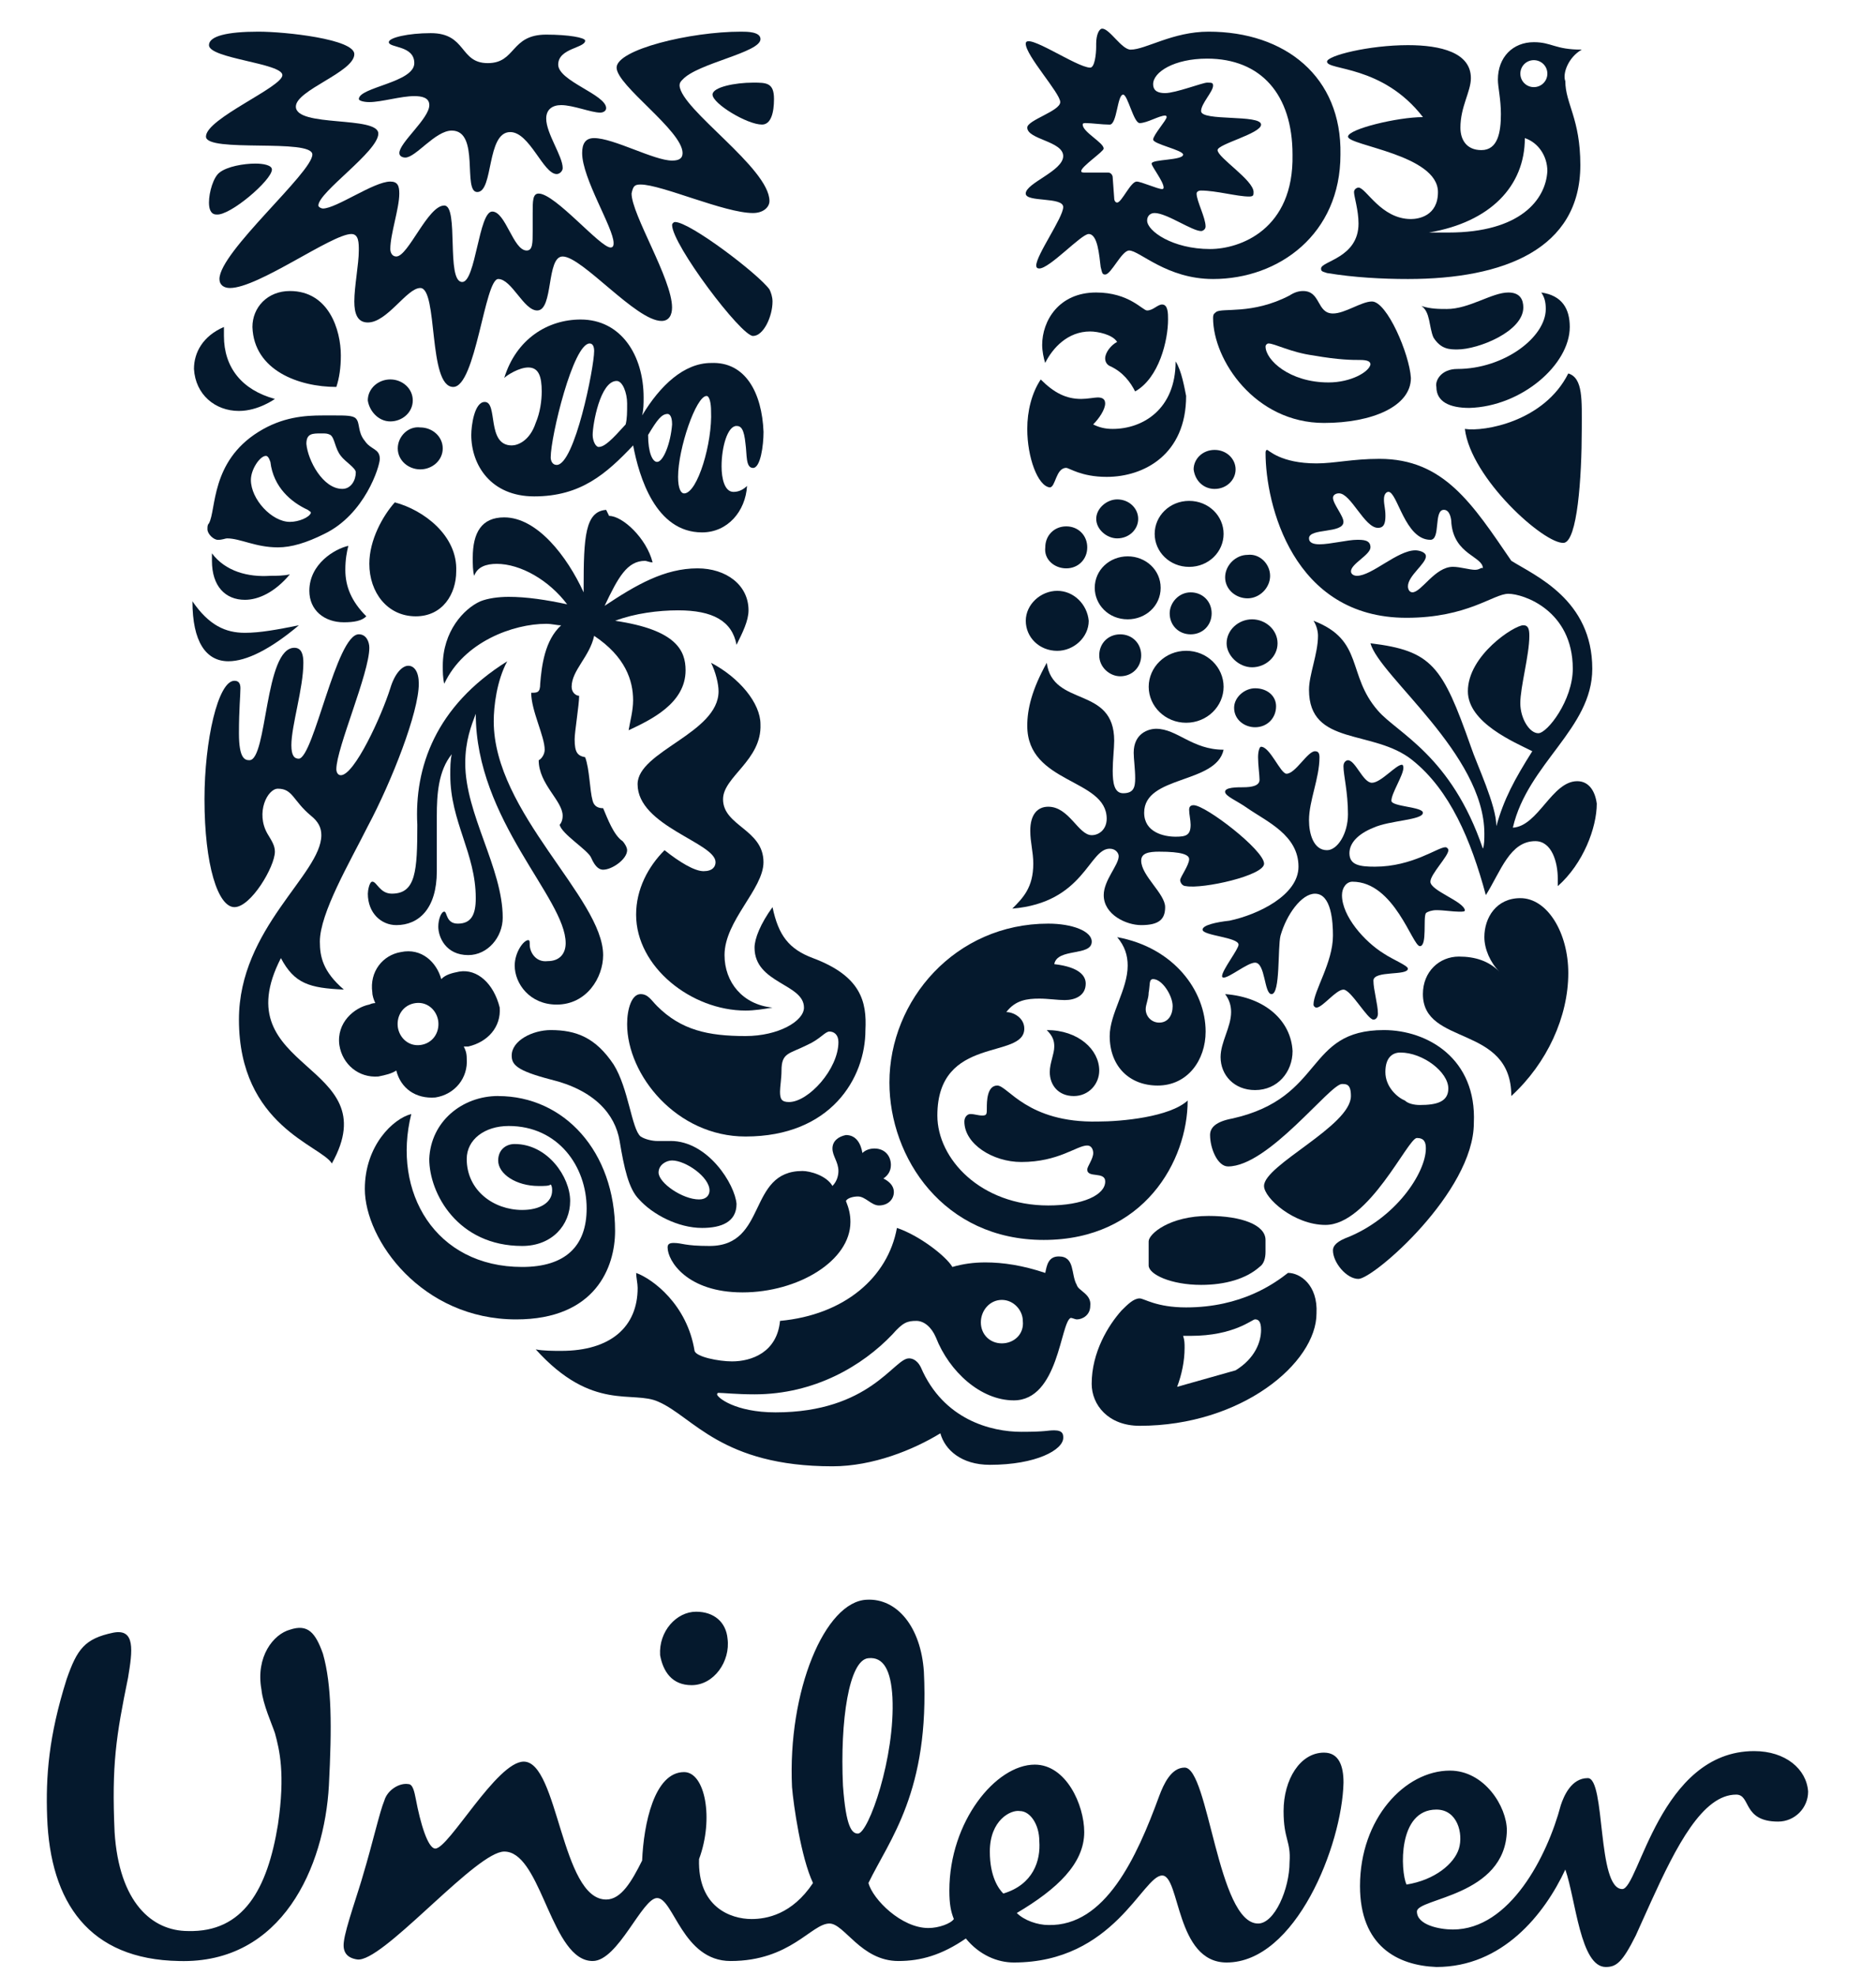 <svg width="38" height="40" viewBox="0 0 38 40" fill="none" xmlns="http://www.w3.org/2000/svg">
<path fill-rule="evenodd" clip-rule="evenodd" d="M35.532 35.453C36.169 35.453 36.594 35.818 36.625 36.273C36.625 36.607 36.352 36.88 36.018 36.88C35.289 36.88 35.471 36.334 35.168 36.334C34.488 36.334 33.954 37.379 33.445 38.497L33.367 38.67L33.25 38.929L33.134 39.187C32.861 39.733 32.739 39.824 32.526 39.824C32.01 39.824 31.919 38.458 31.707 37.851C31.282 38.762 30.432 39.824 29.096 39.824C28.307 39.794 27.548 39.399 27.548 38.185C27.548 36.819 28.459 35.848 29.369 35.848C30.068 35.848 30.523 36.576 30.523 37.062C30.493 38.398 28.701 38.428 28.701 38.701C28.701 38.974 29.157 39.065 29.43 39.065C30.584 39.065 31.343 37.578 31.616 36.546C31.677 36.364 31.828 36 32.162 36C32.526 36 32.344 38.246 32.861 38.246C33.194 38.246 33.619 35.453 35.532 35.453L35.532 35.453ZM17.561 32.388C18.168 32.358 18.653 32.934 18.714 33.845C18.835 36.273 18.016 37.244 17.591 38.124C17.682 38.458 18.259 39.035 18.805 39.035C19.018 39.035 19.261 38.944 19.321 38.853C19.26 38.701 19.23 38.549 19.23 38.276C19.23 36.88 20.171 35.727 20.96 35.727C21.598 35.727 21.962 36.546 21.962 37.092C21.962 37.73 21.416 38.246 20.596 38.731C20.748 38.883 21.021 38.974 21.234 38.974C22.387 39.004 23.025 37.608 23.48 36.364C23.571 36.121 23.723 35.787 23.996 35.787C24.482 35.787 24.664 38.944 25.484 38.944C25.817 38.944 26.121 38.246 26.121 37.699C26.151 37.274 26 37.244 26 36.667C26 36.03 26.334 35.484 26.819 35.484C27.123 35.484 27.214 35.757 27.214 36.091C27.184 37.365 26.242 39.733 24.846 39.733C23.814 39.733 23.905 37.972 23.541 37.972C23.146 37.972 22.569 39.733 20.535 39.733C20.201 39.733 19.837 39.581 19.564 39.247C19.078 39.581 18.653 39.703 18.198 39.703C17.439 39.703 17.105 38.944 16.801 38.944C16.437 38.944 16.012 39.703 14.798 39.703C13.826 39.703 13.644 38.428 13.31 38.428C13.007 38.428 12.521 39.703 12.005 39.703C11.59 39.703 11.335 39.175 11.093 38.635L11.021 38.473C10.793 37.963 10.566 37.487 10.214 37.487C9.938 37.487 9.364 38.001 8.783 38.53L8.624 38.675C8.045 39.203 7.486 39.701 7.239 39.672C7.026 39.642 6.935 39.52 6.966 39.308C6.996 39.035 7.269 38.276 7.36 37.942C7.543 37.335 7.694 36.667 7.785 36.455C7.846 36.242 8.089 36.091 8.271 36.121C8.362 36.121 8.393 36.273 8.423 36.425C8.514 36.91 8.666 37.426 8.818 37.426C9.091 37.426 10.062 35.666 10.609 35.666C11.307 35.666 11.367 38.458 12.278 38.458C12.582 38.458 12.794 38.094 13.007 37.669C13.037 36.941 13.25 35.878 13.857 35.878C14.282 35.878 14.464 36.819 14.16 37.639C14.13 38.61 14.798 38.853 15.223 38.853C15.527 38.853 16.043 38.762 16.468 38.124C16.225 37.608 16.073 36.546 16.043 36.182C15.951 34.239 16.71 32.418 17.561 32.388V32.388ZM5.873 32.995C6.237 32.873 6.389 33.056 6.541 33.48C6.723 34.118 6.723 34.968 6.662 36.151C6.571 37.79 5.721 39.763 3.626 39.703C1.805 39.672 1.016 38.519 0.955 36.789C0.925 35.969 0.985 35.15 1.35 33.996C1.562 33.389 1.714 33.177 2.291 33.056C2.746 32.965 2.685 33.42 2.594 33.966C2.352 35.15 2.26 35.727 2.321 37.092C2.412 38.519 3.08 39.096 3.809 39.096C4.932 39.126 5.418 38.246 5.63 36.941C5.782 35.909 5.66 35.423 5.569 35.089C5.509 34.907 5.327 34.512 5.296 34.209C5.175 33.541 5.539 33.086 5.873 32.995L5.873 32.995ZM20.657 36.667C20.475 36.637 20.05 36.849 20.05 37.487C20.05 38.003 20.232 38.246 20.323 38.337C20.93 38.155 21.082 37.669 21.052 37.275C21.052 36.941 20.869 36.667 20.657 36.667H20.657ZM29.096 36.637C28.307 36.637 28.368 37.882 28.489 38.155C29.066 38.064 29.46 37.73 29.552 37.426C29.643 37.123 29.521 36.637 29.096 36.637H29.096ZM17.628 33.569L17.591 33.572C17.196 33.602 17.014 34.846 17.075 36.151C17.136 37.001 17.257 37.123 17.378 37.123C17.591 37.123 18.137 35.575 18.077 34.361C18.046 33.814 17.895 33.541 17.591 33.572L17.628 33.569H17.628ZM14.1 32.631C14.464 32.631 14.707 32.843 14.737 33.177C14.798 33.632 14.464 34.118 14.009 34.118C13.614 34.118 13.432 33.845 13.371 33.511C13.341 33.025 13.705 32.631 14.1 32.631Z" fill="#05192D"/>
<path fill-rule="evenodd" clip-rule="evenodd" d="M21.811 26.015C21.689 25.802 21.78 25.438 21.446 25.438C21.234 25.438 21.203 25.62 21.173 25.772C20.718 25.62 20.323 25.559 19.959 25.559C19.716 25.559 19.503 25.59 19.291 25.651C19.169 25.438 18.623 25.013 18.168 24.861C17.985 25.863 17.105 26.622 15.8 26.743C15.739 27.381 15.223 27.563 14.828 27.563C14.555 27.563 14.1 27.471 14.069 27.35C13.918 26.409 13.219 25.893 12.886 25.772C12.886 25.863 12.916 25.984 12.916 26.075C12.916 26.864 12.369 27.35 11.368 27.35C11.216 27.35 11.003 27.35 10.852 27.32C12.005 28.595 12.825 28.139 13.341 28.382C14.039 28.686 14.616 29.687 16.862 29.687C17.682 29.687 18.502 29.353 19.048 29.019C19.139 29.353 19.473 29.657 20.05 29.657C20.991 29.657 21.537 29.353 21.537 29.11C21.537 29.05 21.537 28.959 21.355 28.959C21.203 28.959 21.203 28.989 20.687 28.989C20.08 28.989 19.109 28.746 18.653 27.684C18.562 27.502 18.441 27.502 18.41 27.502C18.107 27.502 17.621 28.595 15.709 28.595C14.889 28.595 14.525 28.291 14.525 28.23C14.525 28.23 14.525 28.2 14.555 28.2C14.646 28.2 14.919 28.23 15.284 28.23C16.498 28.23 17.469 27.654 18.077 27.016C18.289 26.773 18.38 26.743 18.562 26.743C18.714 26.743 18.866 26.864 18.957 27.077C19.23 27.775 19.868 28.352 20.535 28.352C21.446 28.352 21.477 26.773 21.689 26.682C21.719 26.682 21.78 26.713 21.811 26.713C21.932 26.713 22.084 26.622 22.084 26.44C22.114 26.197 21.841 26.136 21.811 26.015L21.811 26.015ZM20.293 27.198C20.05 27.198 19.868 27.016 19.868 26.773C19.868 26.531 20.05 26.318 20.293 26.318C20.535 26.318 20.718 26.531 20.718 26.743C20.748 27.016 20.535 27.198 20.293 27.198Z" fill="#05192D"/>
<path fill-rule="evenodd" clip-rule="evenodd" d="M17.135 22.98C17.348 22.98 17.439 23.162 17.469 23.344C17.53 23.283 17.621 23.253 17.712 23.253C17.924 23.253 18.046 23.404 18.046 23.587C18.046 23.708 17.985 23.799 17.894 23.86C18.015 23.92 18.106 24.011 18.106 24.133C18.106 24.285 17.985 24.406 17.803 24.406C17.651 24.406 17.53 24.224 17.378 24.224C17.287 24.224 17.165 24.254 17.135 24.315C17.196 24.467 17.226 24.588 17.226 24.74C17.226 25.529 16.163 26.166 15.04 26.166C13.917 26.166 13.523 25.529 13.523 25.256C13.523 25.195 13.553 25.165 13.644 25.165C13.826 25.165 13.856 25.226 14.373 25.226C15.556 25.226 15.131 23.708 16.255 23.708C16.406 23.708 16.74 23.799 16.862 24.011C16.953 23.92 16.983 23.799 16.983 23.708C16.983 23.526 16.862 23.404 16.862 23.253C16.862 23.101 16.983 23.01 17.135 22.98Z" fill="#05192D"/>
<path fill-rule="evenodd" clip-rule="evenodd" d="M10.091 22.191C11.427 22.191 12.459 23.314 12.459 24.922C12.459 25.651 12.065 26.713 10.456 26.713C8.543 26.713 7.39 25.104 7.39 24.072C7.39 23.192 7.966 22.646 8.331 22.555C7.936 24.133 8.816 25.651 10.577 25.651C11.457 25.651 11.883 25.226 11.883 24.467C11.883 23.617 11.306 22.797 10.304 22.797C9.818 22.797 9.454 23.071 9.454 23.465C9.454 24.103 10 24.497 10.577 24.497C10.941 24.497 11.184 24.345 11.184 24.103C11.184 24.072 11.184 24.012 11.154 23.981C11.124 24.012 11.033 24.012 10.911 24.012C10.456 24.012 10.091 23.769 10.091 23.496C10.091 23.283 10.243 23.162 10.425 23.162C11.093 23.162 11.549 23.829 11.549 24.315C11.549 24.801 11.184 25.226 10.577 25.226C9.272 25.226 8.695 24.163 8.695 23.465C8.725 22.706 9.363 22.19 10.091 22.19V22.191Z" fill="#05192D"/>
<path fill-rule="evenodd" clip-rule="evenodd" d="M26.09 25.771C25.817 25.984 25.149 26.47 24.026 26.47C23.419 26.47 23.176 26.288 23.085 26.288C22.963 26.288 22.842 26.409 22.72 26.53C22.447 26.834 22.113 27.38 22.113 28.017C22.113 28.442 22.447 28.867 23.085 28.867C25.149 28.867 26.667 27.593 26.667 26.591C26.697 26.014 26.333 25.771 26.09 25.771L26.09 25.771ZM25.028 27.744L23.844 28.078C23.935 27.835 23.995 27.562 23.995 27.289C23.995 27.198 23.995 27.137 23.965 27.046H24.117C24.997 27.046 25.362 26.712 25.422 26.712C25.483 26.712 25.544 26.743 25.544 26.925C25.544 27.168 25.422 27.502 25.028 27.744Z" fill="#05192D"/>
<path fill-rule="evenodd" clip-rule="evenodd" d="M24.329 26.014C24.815 26.014 25.24 25.893 25.513 25.65C25.604 25.589 25.634 25.468 25.634 25.347V25.104C25.634 24.8 25.149 24.618 24.481 24.618C23.692 24.618 23.267 24.982 23.267 25.134V25.62C23.267 25.802 23.722 26.014 24.329 26.014V26.014Z" fill="#05192D"/>
<path fill-rule="evenodd" clip-rule="evenodd" d="M28.032 20.855C26.423 20.855 26.848 22.22 24.966 22.645C24.632 22.706 24.511 22.827 24.511 22.979C24.511 23.252 24.663 23.616 24.875 23.616C25.695 23.616 26.939 21.947 27.182 21.947C27.273 21.947 27.364 21.947 27.364 22.19C27.364 22.797 25.604 23.586 25.604 24.011C25.604 24.254 26.211 24.8 26.848 24.8C27.729 24.8 28.518 23.04 28.7 23.04C28.852 23.04 28.882 23.131 28.882 23.252C28.882 23.738 28.275 24.679 27.243 25.073C27.03 25.164 27 25.255 27 25.316C27 25.559 27.273 25.893 27.516 25.893C27.82 25.893 29.854 24.132 29.854 22.736C29.914 21.431 28.913 20.855 28.032 20.855L28.032 20.855ZM28.761 22.372C28.639 22.372 28.518 22.342 28.457 22.281C28.305 22.22 28.062 22.008 28.062 21.704C28.062 21.401 28.214 21.31 28.366 21.31C28.822 21.31 29.337 21.704 29.337 22.038C29.337 22.311 29.095 22.372 28.761 22.372Z" fill="#05192D"/>
<path fill-rule="evenodd" clip-rule="evenodd" d="M13.583 23.101H13.31C13.219 23.101 13.067 23.07 12.976 23.009C12.794 22.858 12.733 22.038 12.43 21.553C12.065 21.006 11.671 20.855 11.155 20.855C10.79 20.855 10.365 21.067 10.365 21.37C10.365 21.552 10.456 21.674 11.155 21.856C12.035 22.069 12.46 22.554 12.551 23.1C12.642 23.647 12.733 24.072 12.946 24.284C13.219 24.588 13.735 24.861 14.221 24.861C14.615 24.861 14.919 24.739 14.919 24.375C14.889 23.981 14.342 23.1 13.583 23.1V23.101ZM14.16 24.284C13.826 24.284 13.34 23.95 13.34 23.738C13.34 23.586 13.492 23.495 13.613 23.495C13.887 23.495 14.372 23.829 14.372 24.102C14.372 24.193 14.312 24.284 14.16 24.284H14.16Z" fill="#05192D"/>
<path fill-rule="evenodd" clip-rule="evenodd" d="M20.201 21.978C19.989 21.978 19.989 22.312 19.989 22.433C19.989 22.555 19.989 22.585 19.898 22.585C19.807 22.585 19.746 22.555 19.655 22.555C19.594 22.555 19.534 22.616 19.534 22.707C19.534 23.162 20.11 23.526 20.687 23.526C21.446 23.526 21.81 23.192 22.023 23.192C22.114 23.192 22.144 23.283 22.144 23.344C22.144 23.465 22.023 23.617 22.023 23.678C22.023 23.86 22.387 23.708 22.387 23.921C22.387 24.194 21.932 24.406 21.234 24.406C19.867 24.406 18.987 23.465 18.987 22.585C18.987 20.946 20.748 21.462 20.748 20.825C20.748 20.612 20.535 20.491 20.384 20.491C20.566 20.248 20.809 20.218 21.051 20.218C21.233 20.218 21.416 20.248 21.567 20.248C21.78 20.248 21.992 20.157 21.992 19.914C21.992 19.762 21.871 19.58 21.355 19.52C21.416 19.186 22.114 19.368 22.114 19.064C22.114 18.852 21.719 18.7 21.233 18.7C19.351 18.7 18.016 20.248 18.016 21.917C18.016 23.435 19.108 25.104 21.142 25.104C23.176 25.104 24.057 23.496 24.057 22.282C23.692 22.616 22.721 22.707 22.235 22.707C20.808 22.737 20.414 21.978 20.201 21.978H20.201Z" fill="#05192D"/>
<path fill-rule="evenodd" clip-rule="evenodd" d="M21.75 22.191C22.053 22.191 22.266 21.948 22.266 21.675C22.266 21.25 21.841 20.855 21.203 20.855C21.325 20.977 21.355 21.068 21.355 21.189C21.355 21.341 21.264 21.523 21.264 21.705C21.264 21.978 21.446 22.191 21.75 22.191ZM24.816 20.127C24.907 20.248 24.937 20.37 24.937 20.491C24.937 20.795 24.724 21.098 24.724 21.402C24.724 21.766 24.998 22.07 25.423 22.07C25.878 22.07 26.182 21.705 26.182 21.28C26.151 20.673 25.635 20.188 24.816 20.127H24.816ZM22.63 18.974C22.782 19.156 22.842 19.338 22.842 19.55C22.842 20.036 22.478 20.522 22.478 20.977C22.478 21.584 22.873 21.978 23.45 21.978C24.057 21.978 24.421 21.462 24.421 20.886C24.421 20.066 23.784 19.186 22.63 18.974V18.974ZM23.48 20.704C23.328 20.704 23.207 20.582 23.207 20.43C23.207 20.34 23.267 20.218 23.267 20.097C23.298 19.945 23.267 19.823 23.358 19.823C23.541 19.823 23.753 20.157 23.753 20.37C23.753 20.552 23.662 20.704 23.48 20.704L23.48 20.704Z" fill="#05192D"/>
<path fill-rule="evenodd" clip-rule="evenodd" d="M16.467 19.398C15.982 19.216 15.769 18.943 15.648 18.366C15.405 18.7 15.284 19.004 15.284 19.186C15.284 19.914 16.285 19.914 16.285 20.4C16.285 20.673 15.769 20.976 15.101 20.976C14.342 20.976 13.796 20.855 13.31 20.369C13.189 20.248 13.128 20.127 12.976 20.127C12.794 20.127 12.703 20.43 12.703 20.734C12.703 21.765 13.705 23.01 15.101 23.01C16.832 23.01 17.53 21.826 17.53 20.855C17.56 20.278 17.439 19.762 16.467 19.398V19.398ZM15.982 22.312C15.83 22.312 15.8 22.251 15.8 22.099C15.8 22.008 15.83 21.826 15.83 21.674C15.83 21.31 15.982 21.341 16.346 21.159C16.619 21.037 16.71 20.885 16.801 20.885C16.892 20.885 16.983 20.946 16.983 21.098C16.983 21.644 16.376 22.312 15.982 22.312V22.312Z" fill="#05192D"/>
<path fill-rule="evenodd" clip-rule="evenodd" d="M14.251 17.638C14.069 17.638 13.765 17.456 13.461 17.213C13.128 17.547 12.885 18.002 12.885 18.518C12.885 19.58 14.008 20.46 15.101 20.46C15.283 20.46 15.465 20.43 15.647 20.4C15.04 20.339 14.676 19.884 14.676 19.337C14.676 18.639 15.465 18.002 15.465 17.456C15.465 16.788 14.646 16.727 14.646 16.181C14.646 15.726 15.435 15.392 15.404 14.663C15.404 14.238 14.979 13.722 14.403 13.419C14.494 13.601 14.555 13.844 14.555 13.996C14.555 14.845 12.915 15.21 12.915 15.877C12.915 16.727 14.494 17.061 14.494 17.456C14.494 17.547 14.433 17.638 14.251 17.638H14.251Z" fill="#05192D"/>
<path fill-rule="evenodd" clip-rule="evenodd" d="M30.796 18.184C31.342 18.184 31.767 18.882 31.767 19.701C31.767 20.581 31.342 21.522 30.613 22.19C30.613 20.733 28.822 21.188 28.822 20.126C28.822 19.671 29.156 19.367 29.551 19.367C29.885 19.367 30.158 19.458 30.37 19.671C30.188 19.489 30.067 19.215 30.067 18.973C30.067 18.578 30.31 18.184 30.796 18.184Z" fill="#05192D"/>
<path fill-rule="evenodd" clip-rule="evenodd" d="M9.302 19.671C9.151 19.701 9.029 19.731 8.938 19.823C8.847 19.489 8.544 19.185 8.119 19.276C7.754 19.337 7.481 19.671 7.542 20.096C7.542 20.156 7.572 20.247 7.602 20.308C7.602 20.308 7.542 20.308 7.481 20.338C7.177 20.399 6.813 20.703 6.874 21.158C6.935 21.552 7.269 21.826 7.663 21.795C7.815 21.765 7.936 21.735 8.027 21.674C8.119 22.038 8.422 22.25 8.817 22.22C9.211 22.16 9.485 21.826 9.454 21.431C9.454 21.31 9.424 21.249 9.394 21.188H9.485C9.879 21.097 10.152 20.794 10.122 20.399C10.001 19.913 9.667 19.61 9.302 19.671V19.671ZM8.513 21.158C8.27 21.188 8.088 21.006 8.058 20.794C8.027 20.551 8.179 20.338 8.422 20.308C8.665 20.278 8.847 20.46 8.877 20.672C8.908 20.915 8.756 21.128 8.513 21.158Z" fill="#05192D"/>
<path fill-rule="evenodd" clip-rule="evenodd" d="M28.974 17.851C28.974 17.699 29.338 17.335 29.338 17.213C29.338 17.183 29.308 17.153 29.277 17.153C29.125 17.153 28.609 17.547 27.85 17.547C27.547 17.547 27.334 17.517 27.334 17.274C27.334 17.062 27.517 16.88 27.82 16.758C28.154 16.606 28.822 16.606 28.822 16.455C28.822 16.333 28.184 16.333 28.184 16.212C28.184 16.06 28.427 15.696 28.427 15.544C28.427 15.544 28.427 15.483 28.397 15.483C28.276 15.483 27.972 15.848 27.79 15.848C27.608 15.848 27.456 15.392 27.304 15.392C27.274 15.392 27.213 15.423 27.213 15.514C27.213 15.696 27.304 16.03 27.304 16.485C27.304 16.88 27.091 17.213 26.879 17.213C26.606 17.213 26.515 16.88 26.515 16.606C26.515 16.212 26.727 15.757 26.727 15.332C26.727 15.241 26.697 15.21 26.636 15.21C26.484 15.21 26.241 15.665 26.059 15.665C25.938 15.665 25.726 15.119 25.543 15.119C25.513 15.119 25.483 15.21 25.483 15.332C25.483 15.483 25.513 15.696 25.513 15.787C25.513 15.908 25.361 15.939 25.179 15.939C25.058 15.939 24.815 15.939 24.815 16.03C24.815 16.121 25.058 16.212 25.27 16.364C25.665 16.637 26.302 16.91 26.302 17.547C26.302 18.124 25.483 18.518 24.906 18.64C24.633 18.67 24.359 18.731 24.359 18.822C24.359 18.944 25.088 18.974 25.088 19.126C25.088 19.217 24.754 19.642 24.754 19.763C24.754 19.793 24.784 19.793 24.784 19.793C24.906 19.793 25.27 19.49 25.422 19.49C25.634 19.49 25.604 20.127 25.756 20.127C25.938 20.127 25.877 19.186 25.938 18.943C26.059 18.518 26.363 18.094 26.636 18.094C26.97 18.094 27 18.67 27 18.943C27 19.49 26.606 20.066 26.606 20.34C26.606 20.37 26.636 20.4 26.666 20.4C26.788 20.4 27.061 20.036 27.213 20.036C27.365 20.036 27.699 20.643 27.82 20.643C27.881 20.643 27.911 20.582 27.911 20.522C27.911 20.34 27.82 20.036 27.82 19.854C27.82 19.642 28.518 19.763 28.518 19.611C28.518 19.55 28.215 19.429 28.033 19.308C27.638 19.065 27.183 18.549 27.183 18.124C27.183 17.972 27.274 17.851 27.395 17.851C28.245 17.851 28.609 19.156 28.761 19.156C28.913 19.156 28.822 18.579 28.883 18.488C28.913 18.458 29.004 18.427 29.095 18.427C29.247 18.427 29.429 18.458 29.55 18.458C29.642 18.458 29.672 18.458 29.672 18.427C29.642 18.245 28.974 18.033 28.974 17.851H28.974Z" fill="#05192D"/>
<path fill-rule="evenodd" clip-rule="evenodd" d="M25.605 17.486C25.605 17.213 24.421 16.302 24.178 16.302C24.117 16.302 24.087 16.333 24.087 16.393C24.087 16.485 24.117 16.606 24.117 16.697C24.117 16.909 24.026 16.94 23.814 16.94C23.571 16.94 23.176 16.849 23.176 16.454C23.176 15.695 24.634 15.877 24.785 15.179C24.148 15.179 23.844 14.755 23.419 14.755C23.267 14.755 22.964 14.845 22.964 15.24C22.964 15.361 22.994 15.574 22.994 15.756C22.994 15.938 22.964 16.06 22.751 16.06C22.569 16.06 22.539 15.847 22.539 15.604C22.539 15.392 22.569 15.149 22.569 14.997C22.569 13.874 21.325 14.329 21.203 13.419C20.899 13.965 20.808 14.36 20.808 14.694C20.808 15.877 22.417 15.756 22.417 16.576C22.417 16.788 22.266 16.909 22.114 16.909C21.841 16.909 21.658 16.333 21.233 16.333C21.021 16.333 20.869 16.484 20.869 16.818C20.869 17.061 20.93 17.243 20.93 17.486C20.93 17.972 20.717 18.184 20.505 18.396C21.962 18.275 22.053 17.183 22.478 17.183C22.6 17.183 22.66 17.273 22.66 17.334C22.66 17.516 22.357 17.82 22.357 18.123C22.357 18.518 22.812 18.73 23.116 18.73C23.48 18.73 23.601 18.609 23.601 18.366C23.601 18.093 23.116 17.729 23.116 17.425C23.116 17.273 23.267 17.243 23.48 17.243C23.935 17.243 24.087 17.304 24.087 17.395C24.087 17.516 23.905 17.759 23.905 17.82C23.905 17.85 23.935 17.941 24.026 17.941C24.36 18.002 25.605 17.729 25.605 17.486L25.605 17.486Z" fill="#05192D"/>
<path fill-rule="evenodd" clip-rule="evenodd" d="M10.274 13.389C10.062 13.783 10.001 14.299 10.001 14.603C10.001 16.454 12.217 18.184 12.217 19.338C12.217 19.793 11.883 20.339 11.276 20.339C10.73 20.339 10.426 19.914 10.426 19.55C10.426 19.277 10.608 19.034 10.699 19.034C10.73 19.034 10.73 19.064 10.73 19.125C10.73 19.277 10.851 19.489 11.094 19.459C11.337 19.459 11.458 19.307 11.458 19.095C11.458 18.184 9.637 16.606 9.637 14.451C9.546 14.694 9.424 14.997 9.424 15.453C9.424 16.485 10.183 17.577 10.183 18.579C10.183 18.973 9.88 19.337 9.485 19.337C9.03 19.337 8.878 18.973 8.878 18.761C8.878 18.609 8.939 18.457 8.999 18.457C9.06 18.457 9.03 18.7 9.273 18.7C9.546 18.7 9.637 18.518 9.637 18.184C9.637 17.274 9.121 16.636 9.121 15.695C9.121 15.544 9.121 15.392 9.151 15.27C8.878 15.604 8.848 16.09 8.848 16.515V17.638C8.848 18.397 8.483 18.73 8.028 18.73C7.724 18.73 7.451 18.488 7.451 18.093C7.451 18.032 7.482 17.85 7.542 17.85C7.633 17.85 7.694 18.093 7.937 18.093C8.423 18.093 8.453 17.638 8.453 16.697C8.392 15.544 8.817 14.299 10.274 13.389L10.274 13.389Z" fill="#05192D"/>
<path fill-rule="evenodd" clip-rule="evenodd" d="M7.268 12.842C7.42 12.842 7.481 12.994 7.481 13.115C7.481 13.631 6.813 15.149 6.813 15.573C6.813 15.634 6.843 15.695 6.904 15.695C7.177 15.695 7.724 14.511 7.906 13.934C7.997 13.631 8.149 13.479 8.27 13.479C8.392 13.479 8.483 13.601 8.483 13.843C8.483 14.42 7.936 15.816 7.451 16.727C7.086 17.455 6.479 18.487 6.479 19.064C6.479 19.367 6.54 19.671 6.965 20.035C6.267 20.005 5.963 19.914 5.69 19.398C4.506 21.704 7.876 21.492 6.722 23.556C6.509 23.192 4.84 22.797 4.84 20.642C4.84 18.791 6.509 17.698 6.509 16.909C6.509 16.757 6.449 16.636 6.297 16.514C5.933 16.211 5.933 15.968 5.629 15.968C5.417 15.968 5.174 16.454 5.417 16.879C5.508 17.03 5.568 17.121 5.568 17.243C5.568 17.546 5.083 18.366 4.749 18.366C4.415 18.366 4.142 17.516 4.142 16.18C4.142 14.997 4.415 13.783 4.749 13.783C4.84 13.783 4.87 13.844 4.87 13.934C4.87 14.086 4.84 14.359 4.84 14.845C4.84 15.361 4.961 15.391 5.052 15.391C5.417 15.391 5.356 13.115 5.963 13.115C6.115 13.115 6.145 13.267 6.145 13.419C6.145 13.934 5.902 14.693 5.902 15.088C5.902 15.3 5.963 15.361 6.054 15.361C6.358 15.331 6.813 12.842 7.268 12.842L7.268 12.842Z" fill="#05192D"/>
<path fill-rule="evenodd" clip-rule="evenodd" d="M31.949 15.816C31.433 15.816 31.16 16.727 30.644 16.757C30.947 15.452 32.253 14.754 32.253 13.54C32.253 12.143 31.099 11.658 30.613 11.354C29.824 10.201 29.247 9.29 27.942 9.29C27.395 9.29 27.031 9.382 26.667 9.382C25.938 9.382 25.695 9.108 25.665 9.108C25.665 9.108 25.635 9.108 25.635 9.169C25.635 10.201 26.181 12.508 28.488 12.508C29.733 12.508 30.249 12.022 30.553 12.022C30.856 12.022 31.858 12.356 31.858 13.54C31.858 14.177 31.342 14.845 31.16 14.845C30.978 14.845 30.795 14.541 30.795 14.238C30.795 13.904 30.978 13.267 30.978 12.872C30.978 12.72 30.947 12.659 30.856 12.659C30.674 12.659 29.733 13.267 29.733 13.995C29.733 14.632 30.674 15.027 31.038 15.209C30.674 15.786 30.462 16.18 30.31 16.727C30.31 16.302 29.915 15.482 29.794 15.118C29.217 13.479 29.004 13.175 27.76 13.024C27.942 13.691 30.067 15.27 30.067 16.878C30.067 16.969 30.067 17.121 30.037 17.182C29.399 15.3 28.306 14.845 27.912 14.389C27.274 13.661 27.638 12.963 26.606 12.568C26.667 12.659 26.697 12.781 26.697 12.872C26.697 13.236 26.515 13.661 26.515 13.965C26.515 15.118 27.82 14.754 28.61 15.391C29.369 15.998 29.794 17 30.097 18.123C30.401 17.637 30.583 17.03 31.099 17.03C31.433 17.03 31.554 17.455 31.554 17.789V17.941C32.071 17.485 32.344 16.757 32.344 16.271C32.313 16.029 32.192 15.816 31.949 15.816L31.949 15.816ZM29.885 11.537C29.763 11.537 29.581 11.476 29.429 11.476C29.065 11.476 28.792 11.992 28.61 11.992C28.549 11.992 28.519 11.931 28.519 11.87C28.519 11.658 28.883 11.415 28.883 11.263C28.883 11.172 28.731 11.142 28.67 11.142C28.306 11.142 27.79 11.658 27.486 11.658C27.426 11.658 27.365 11.627 27.365 11.567C27.365 11.415 27.76 11.233 27.76 11.081C27.76 10.929 27.608 10.929 27.486 10.929C27.304 10.929 26.94 11.02 26.728 11.02C26.606 11.02 26.515 10.99 26.515 10.899C26.515 10.687 27.213 10.808 27.213 10.565C27.213 10.444 27.001 10.201 27.001 10.079C27.001 10.019 27.061 9.988 27.122 9.988C27.365 9.988 27.638 10.687 27.912 10.687C28.033 10.687 28.063 10.595 28.063 10.444C28.063 10.292 28.033 10.231 28.033 10.11C28.033 9.989 28.094 9.958 28.124 9.958C28.306 9.958 28.458 10.929 28.974 10.929C29.187 10.929 29.035 10.322 29.247 10.322C29.369 10.322 29.399 10.504 29.399 10.595C29.46 11.233 30.037 11.263 30.037 11.506C30.006 11.476 29.976 11.536 29.885 11.536L29.885 11.537Z" fill="#05192D"/>
<path fill-rule="evenodd" clip-rule="evenodd" d="M22.63 10.111C22.873 10.111 23.055 10.293 23.055 10.505C23.055 10.718 22.873 10.9 22.63 10.9C22.418 10.9 22.205 10.718 22.205 10.505C22.205 10.293 22.418 10.111 22.63 10.111ZM25.423 13.935C25.21 13.935 24.998 14.117 24.998 14.33C24.998 14.573 25.21 14.724 25.423 14.724C25.666 14.724 25.848 14.542 25.848 14.299C25.848 14.087 25.666 13.935 25.423 13.935ZM24.027 13.176C23.602 13.176 23.268 13.51 23.268 13.905C23.268 14.299 23.602 14.633 24.027 14.633C24.452 14.633 24.785 14.299 24.785 13.905C24.785 13.51 24.452 13.176 24.027 13.176ZM22.691 12.843C22.448 12.843 22.266 13.025 22.266 13.268C22.266 13.51 22.478 13.692 22.691 13.692C22.934 13.692 23.116 13.51 23.116 13.268C23.116 13.025 22.934 12.843 22.691 12.843ZM25.362 13.51C25.636 13.51 25.878 13.298 25.878 13.025C25.878 12.752 25.636 12.539 25.362 12.539C25.089 12.539 24.846 12.752 24.846 13.025C24.846 13.268 25.089 13.51 25.362 13.51ZM21.416 11.962C21.082 11.962 20.778 12.236 20.778 12.569C20.778 12.903 21.052 13.177 21.416 13.177C21.75 13.177 22.053 12.903 22.053 12.569C22.023 12.236 21.75 11.962 21.416 11.962ZM23.693 12.418C23.693 12.661 23.875 12.843 24.118 12.843C24.36 12.843 24.543 12.661 24.543 12.418C24.543 12.175 24.36 11.993 24.118 11.993C23.875 11.993 23.693 12.205 23.693 12.418ZM22.843 12.539C23.207 12.539 23.51 12.266 23.51 11.902C23.51 11.537 23.207 11.264 22.843 11.264C22.478 11.264 22.175 11.537 22.175 11.902C22.175 12.236 22.448 12.539 22.843 12.539ZM25.271 12.114C25.514 12.114 25.727 11.902 25.727 11.659C25.727 11.416 25.514 11.204 25.271 11.234C25.028 11.234 24.816 11.447 24.816 11.689C24.816 11.932 25.028 12.114 25.271 12.114ZM21.598 11.507C21.841 11.507 22.023 11.325 22.023 11.082C22.023 10.839 21.841 10.657 21.598 10.657C21.355 10.657 21.173 10.839 21.173 11.082C21.143 11.325 21.355 11.507 21.598 11.507ZM24.087 11.477C24.482 11.477 24.785 11.173 24.785 10.809C24.785 10.445 24.482 10.141 24.087 10.141C23.693 10.141 23.389 10.445 23.389 10.809C23.389 11.173 23.693 11.477 24.087 11.477ZM24.603 9.899C24.846 9.899 25.028 9.716 25.028 9.504C25.028 9.291 24.846 9.109 24.603 9.109C24.36 9.109 24.178 9.291 24.178 9.504C24.209 9.747 24.391 9.899 24.603 9.899Z" fill="#05192D"/>
<path fill-rule="evenodd" clip-rule="evenodd" d="M12.338 10.445C12.612 10.445 13.097 10.9 13.219 11.386C13.158 11.386 13.097 11.355 13.067 11.355C12.703 11.355 12.521 11.689 12.247 12.266C12.885 11.841 13.462 11.507 14.129 11.507C14.706 11.507 15.162 11.841 15.162 12.357C15.162 12.569 15.04 12.812 14.919 13.055C14.828 12.569 14.433 12.357 13.735 12.357C13.34 12.357 12.854 12.418 12.46 12.569C13.704 12.751 13.887 13.176 13.887 13.571C13.887 14.239 13.188 14.572 12.733 14.785C12.763 14.603 12.824 14.39 12.824 14.178C12.824 13.783 12.672 13.298 12.035 12.873C11.944 13.298 11.579 13.571 11.579 13.905C11.579 14.026 11.671 14.087 11.731 14.087C11.731 14.269 11.64 14.815 11.64 14.967C11.64 15.24 11.701 15.301 11.853 15.331C11.944 15.574 11.944 15.999 12.004 16.211C12.035 16.333 12.126 16.363 12.217 16.363C12.308 16.576 12.43 16.91 12.612 17.031C12.642 17.061 12.703 17.152 12.703 17.213C12.703 17.395 12.399 17.608 12.217 17.608C12.156 17.608 12.065 17.577 11.974 17.365C11.913 17.213 11.367 16.879 11.337 16.697C11.367 16.667 11.397 16.606 11.397 16.515C11.397 16.211 10.912 15.877 10.912 15.392C10.972 15.362 11.033 15.271 11.033 15.179C11.033 14.906 10.76 14.39 10.76 14.026C10.881 14.026 10.942 14.026 10.942 13.844C10.972 13.48 11.033 12.964 11.367 12.66C11.276 12.66 11.185 12.63 11.063 12.63C10.396 12.63 9.394 12.994 8.999 13.844C8.969 13.723 8.969 13.601 8.969 13.48C8.969 12.782 9.394 12.326 9.728 12.175C9.879 12.114 10.092 12.084 10.304 12.084C10.669 12.084 11.063 12.144 11.488 12.235C11.124 11.75 10.547 11.416 10.062 11.416C9.849 11.416 9.667 11.477 9.606 11.659C9.576 11.568 9.576 11.416 9.576 11.294C9.576 10.778 9.758 10.475 10.213 10.475C10.881 10.475 11.488 11.264 11.822 11.993V11.902C11.822 10.87 11.853 10.354 12.278 10.323L12.338 10.445L12.338 10.445Z" fill="#05192D"/>
<path fill-rule="evenodd" clip-rule="evenodd" d="M3.898 12.174C3.898 12.994 4.172 13.388 4.627 13.388C4.991 13.388 5.477 13.146 6.054 12.66C5.598 12.751 5.265 12.812 4.961 12.812C4.566 12.812 4.232 12.66 3.898 12.174ZM7.056 11.051C6.782 11.112 6.266 11.416 6.266 11.962C6.266 12.356 6.57 12.599 6.965 12.599C7.177 12.599 7.329 12.569 7.42 12.478C7.116 12.174 6.995 11.871 6.995 11.537C6.995 11.324 7.025 11.173 7.056 11.051L7.056 11.051ZM7.997 10.171C7.754 10.444 7.481 10.93 7.481 11.415C7.481 11.992 7.845 12.478 8.422 12.478C8.968 12.478 9.241 12.023 9.241 11.567C9.272 10.839 8.573 10.323 7.997 10.171H7.997ZM4.293 11.203V11.355C4.293 11.871 4.566 12.144 4.961 12.144C5.234 12.144 5.568 11.992 5.872 11.628C5.75 11.658 5.598 11.658 5.477 11.658C5.022 11.689 4.566 11.567 4.293 11.203H4.293ZM6.54 8.411C6.175 8.411 5.72 8.441 5.234 8.745C4.263 9.352 4.384 10.323 4.232 10.596C4.202 10.626 4.202 10.657 4.202 10.717C4.202 10.809 4.324 10.93 4.415 10.93C4.506 10.93 4.566 10.9 4.597 10.9C4.87 10.9 5.173 11.082 5.629 11.082C5.902 11.082 6.206 10.991 6.57 10.809C7.39 10.414 7.693 9.443 7.693 9.291C7.693 9.079 7.511 9.109 7.39 8.927C7.238 8.745 7.299 8.563 7.207 8.471C7.147 8.411 6.995 8.411 6.782 8.411H6.54H6.54ZM5.872 10.566C5.507 10.566 5.082 10.11 5.082 9.716C5.082 9.503 5.265 9.23 5.386 9.23C5.416 9.23 5.447 9.261 5.477 9.352C5.538 9.868 5.902 10.171 6.236 10.323C6.266 10.353 6.297 10.353 6.297 10.384C6.266 10.475 6.054 10.566 5.872 10.566ZM7.207 9.564C7.207 9.716 7.116 9.898 6.934 9.898C6.54 9.898 6.236 9.321 6.206 8.987C6.206 8.775 6.327 8.775 6.509 8.775C6.6 8.775 6.631 8.775 6.691 8.805C6.782 8.866 6.782 9.078 6.904 9.23C6.995 9.352 7.207 9.473 7.207 9.564L7.207 9.564ZM8.057 9.079C8.057 9.321 8.27 9.503 8.513 9.503C8.756 9.503 8.968 9.321 8.968 9.079C8.968 8.836 8.756 8.654 8.513 8.654C8.27 8.623 8.057 8.836 8.057 9.079ZM7.906 8.532C8.149 8.532 8.361 8.35 8.361 8.107C8.361 7.864 8.149 7.682 7.906 7.682C7.663 7.682 7.45 7.864 7.45 8.107C7.481 8.32 7.663 8.532 7.906 8.532ZM4.84 8.32C5.234 8.32 5.568 8.077 5.568 8.077C4.9 7.895 4.536 7.44 4.536 6.802V6.62C4.111 6.802 3.929 7.136 3.929 7.47C3.959 7.986 4.354 8.32 4.84 8.32L4.84 8.32ZM6.813 7.834C6.874 7.652 6.904 7.44 6.904 7.197C6.904 6.681 6.661 5.892 5.872 5.892C5.416 5.892 5.113 6.225 5.113 6.62C5.143 7.5 6.054 7.834 6.813 7.834Z" fill="#05192D"/>
<path fill-rule="evenodd" clip-rule="evenodd" d="M31.767 7.561C31.281 8.532 30.067 8.745 29.672 8.684C29.794 9.685 31.281 11.021 31.676 10.991C31.949 10.96 32.04 9.685 32.04 8.684C32.04 8.107 32.07 7.652 31.767 7.561H31.767ZM31.797 6.62C31.797 6.256 31.645 5.983 31.22 5.922C31.281 6.013 31.311 6.104 31.311 6.256C31.311 6.832 30.461 7.47 29.52 7.47C29.186 7.47 29.065 7.713 29.095 7.834C29.095 8.138 29.369 8.259 29.763 8.259C30.826 8.229 31.797 7.379 31.797 6.62Z" fill="#05192D"/>
<path fill-rule="evenodd" clip-rule="evenodd" d="M29.52 7.075C29.945 7.075 30.856 6.711 30.856 6.225C30.856 6.074 30.796 5.922 30.553 5.922C30.219 5.922 29.763 6.256 29.308 6.256C29.156 6.256 28.974 6.256 28.792 6.195C28.974 6.316 28.944 6.62 29.035 6.832C29.187 7.075 29.369 7.075 29.521 7.075L29.52 7.075Z" fill="#05192D"/>
<path fill-rule="evenodd" clip-rule="evenodd" d="M23.813 7.318C23.813 8.29 23.145 8.684 22.538 8.684C22.386 8.684 22.265 8.654 22.143 8.593C22.265 8.472 22.386 8.29 22.386 8.168C22.386 8.077 22.325 8.047 22.234 8.047C22.174 8.047 22.022 8.077 21.901 8.077C21.597 8.077 21.354 7.956 21.081 7.683C20.899 7.956 20.808 8.32 20.808 8.684C20.808 9.261 21.02 9.838 21.263 9.868C21.384 9.868 21.384 9.473 21.597 9.473C21.658 9.473 21.901 9.655 22.417 9.655C23.175 9.655 24.026 9.2 24.026 8.016C23.995 7.865 23.934 7.5 23.813 7.318V7.318Z" fill="#05192D"/>
<path fill-rule="evenodd" clip-rule="evenodd" d="M22.082 6.711C22.234 6.711 22.537 6.772 22.628 6.923C22.507 6.984 22.386 7.136 22.386 7.257C22.386 7.318 22.416 7.379 22.477 7.409C22.75 7.531 22.901 7.743 22.993 7.925C23.478 7.652 23.66 6.893 23.66 6.468C23.66 6.347 23.66 6.165 23.539 6.165C23.448 6.165 23.357 6.286 23.235 6.286C23.144 6.286 22.871 5.922 22.203 5.922C21.444 5.922 21.11 6.499 21.11 6.984C21.11 7.106 21.141 7.257 21.171 7.348C21.323 7.045 21.627 6.711 22.082 6.711H22.082Z" fill="#05192D"/>
<path fill-rule="evenodd" clip-rule="evenodd" d="M14.403 7.349C13.857 7.349 13.371 7.804 13.007 8.411C13.037 8.29 13.037 8.168 13.037 8.047C13.037 7.197 12.582 6.469 11.762 6.469C11.094 6.469 10.457 6.863 10.214 7.652C10.274 7.592 10.517 7.44 10.7 7.44C10.912 7.44 10.973 7.622 10.973 7.926C10.973 8.108 10.942 8.351 10.851 8.563C10.73 8.927 10.487 9.018 10.366 9.018C9.849 9.018 10.092 8.138 9.819 8.138C9.607 8.138 9.546 8.624 9.546 8.806C9.546 9.413 9.941 10.05 10.821 10.05C11.762 10.05 12.278 9.595 12.825 9.018C12.946 9.656 13.28 10.779 14.221 10.779C14.737 10.779 15.101 10.354 15.132 9.838C15.071 9.898 14.98 9.959 14.858 9.959C14.676 9.959 14.616 9.686 14.616 9.443C14.616 9.049 14.737 8.624 14.919 8.624C15.01 8.624 15.071 8.684 15.101 8.988C15.132 9.2 15.101 9.474 15.253 9.474C15.405 9.474 15.466 9.018 15.466 8.745C15.435 7.956 15.101 7.319 14.403 7.349ZM11.276 9.413C11.185 9.413 11.155 9.322 11.155 9.261C11.155 8.836 11.61 6.954 11.944 6.954C12.005 6.954 12.035 7.015 12.035 7.106C12.035 7.44 11.64 9.413 11.276 9.413ZM12.673 8.593C12.399 8.897 12.248 9.049 12.126 9.049C12.066 9.049 12.005 8.927 12.005 8.806C12.005 8.593 12.157 7.713 12.491 7.713C12.612 7.713 12.703 7.956 12.703 8.169C12.703 8.351 12.703 8.472 12.673 8.593ZM13.31 9.352C13.219 9.352 13.128 9.17 13.128 8.806C13.31 8.502 13.401 8.381 13.523 8.381C13.553 8.381 13.614 8.411 13.614 8.593C13.583 8.988 13.432 9.352 13.31 9.352ZM13.857 9.99C13.796 9.99 13.735 9.899 13.735 9.656C13.735 9.079 14.1 8.017 14.312 8.017C14.373 8.017 14.403 8.169 14.403 8.32C14.433 8.958 14.13 9.99 13.857 9.99L13.857 9.99Z" fill="#05192D"/>
<path fill-rule="evenodd" clip-rule="evenodd" d="M27.79 6.104C27.578 6.104 27.244 6.347 27.001 6.347C26.667 6.347 26.758 5.892 26.394 5.892C26.303 5.892 26.212 5.922 26.12 5.983C25.362 6.377 24.754 6.225 24.633 6.317C24.603 6.347 24.572 6.347 24.572 6.438C24.572 7.288 25.422 8.563 26.819 8.563C27.79 8.563 28.579 8.229 28.579 7.652C28.549 7.166 28.094 6.104 27.79 6.104ZM26.91 7.743C26.12 7.743 25.635 7.288 25.635 7.015C25.635 6.984 25.665 6.954 25.695 6.954C25.817 6.954 26.151 7.136 26.606 7.197C27.122 7.288 27.395 7.288 27.547 7.288C27.699 7.288 27.76 7.318 27.76 7.379C27.73 7.531 27.365 7.743 26.91 7.743V7.743Z" fill="#05192D"/>
<path fill-rule="evenodd" clip-rule="evenodd" d="M32.041 1.005C31.494 1.005 31.434 0.854 31.069 0.854C30.645 0.854 30.341 1.157 30.341 1.612C30.341 1.764 30.402 2.007 30.402 2.31C30.402 2.675 30.341 3.039 30.007 3.039C29.703 3.039 29.582 2.826 29.582 2.584C29.582 2.159 29.794 1.855 29.794 1.582C29.794 1.066 29.187 0.914 28.52 0.914C27.73 0.914 26.88 1.127 26.88 1.248C26.88 1.43 28.003 1.309 28.823 2.371C28.307 2.371 27.305 2.614 27.305 2.766C27.305 2.948 29.127 3.13 29.127 3.889C29.127 4.374 28.732 4.435 28.58 4.435C27.973 4.435 27.669 3.798 27.518 3.798C27.487 3.798 27.427 3.828 27.427 3.889C27.427 3.98 27.518 4.253 27.518 4.526C27.518 5.224 26.759 5.285 26.759 5.437C26.759 5.497 26.789 5.497 26.88 5.528C27.427 5.619 28.003 5.649 28.52 5.649C30.462 5.649 32.011 5.042 32.011 3.342C32.011 2.401 31.707 2.098 31.707 1.643C31.646 1.491 31.768 1.157 32.041 1.005ZM29.339 4.708H28.944C30.189 4.496 30.887 3.767 30.887 2.796C31.16 2.887 31.343 3.16 31.343 3.464C31.312 4.04 30.796 4.708 29.339 4.708V4.708ZM31.069 1.764C30.918 1.764 30.796 1.643 30.796 1.491C30.796 1.339 30.918 1.218 31.069 1.218C31.221 1.218 31.343 1.339 31.343 1.491C31.343 1.643 31.221 1.764 31.069 1.764Z" fill="#05192D"/>
<path fill-rule="evenodd" clip-rule="evenodd" d="M24.481 0.641C23.752 0.641 23.206 1.005 22.902 1.005C22.72 1.005 22.477 0.58 22.326 0.58C22.265 0.58 22.204 0.702 22.204 0.884V0.944C22.204 1.096 22.174 1.369 22.083 1.369C21.809 1.369 20.777 0.641 20.777 0.884C20.777 1.126 21.476 1.885 21.476 2.067C21.476 2.249 20.808 2.432 20.808 2.583C20.808 2.826 21.536 2.856 21.536 3.16C21.536 3.463 20.777 3.706 20.777 3.919C20.777 4.101 21.536 3.979 21.536 4.192C21.536 4.404 20.99 5.163 20.99 5.376C20.99 5.416 21.01 5.436 21.051 5.436C21.263 5.436 21.901 4.738 22.052 4.738C22.235 4.738 22.265 5.163 22.295 5.406C22.326 5.527 22.326 5.558 22.386 5.558C22.508 5.558 22.72 5.072 22.872 5.072C23.084 5.072 23.631 5.649 24.572 5.649C25.908 5.649 27.152 4.738 27.152 3.13C27.183 1.551 26.029 0.641 24.481 0.641H24.481ZM22.629 4.101C22.599 4.101 22.569 4.07 22.569 4.01L22.538 3.585C22.538 3.555 22.508 3.494 22.447 3.494H21.992C21.931 3.494 21.901 3.494 21.901 3.463C21.901 3.372 22.356 3.069 22.356 3.008C22.356 2.887 21.931 2.674 21.931 2.523C21.931 2.492 21.961 2.492 21.992 2.492C22.113 2.492 22.326 2.523 22.477 2.523C22.629 2.523 22.629 1.916 22.751 1.916C22.842 1.916 22.963 2.492 23.085 2.492C23.236 2.492 23.479 2.34 23.601 2.34C23.621 2.34 23.631 2.351 23.631 2.371C23.631 2.431 23.358 2.735 23.358 2.826C23.358 2.917 23.965 3.039 23.965 3.13C23.965 3.251 23.327 3.221 23.327 3.312C23.327 3.372 23.57 3.676 23.57 3.797C23.57 3.817 23.56 3.828 23.54 3.828C23.449 3.828 23.115 3.676 23.024 3.676C22.902 3.676 22.72 4.101 22.629 4.101L22.629 4.101ZM24.511 5.042C23.752 5.042 23.236 4.677 23.236 4.465C23.236 4.374 23.297 4.313 23.388 4.313C23.631 4.313 24.147 4.678 24.329 4.678C24.36 4.678 24.42 4.647 24.42 4.586C24.42 4.404 24.238 4.071 24.238 3.919C24.238 3.888 24.268 3.858 24.329 3.858C24.633 3.858 25.058 3.979 25.301 3.979C25.392 3.979 25.392 3.949 25.392 3.888C25.392 3.646 24.663 3.19 24.663 3.039C24.663 2.917 25.544 2.705 25.544 2.523C25.544 2.31 24.329 2.462 24.329 2.249C24.329 2.098 24.572 1.855 24.572 1.734C24.572 1.673 24.542 1.673 24.451 1.673C24.36 1.673 23.813 1.885 23.601 1.885C23.479 1.885 23.358 1.855 23.358 1.703C23.358 1.46 23.783 1.187 24.451 1.187C25.544 1.187 26.181 1.916 26.181 3.13C26.211 4.647 25.118 5.042 24.511 5.042L24.511 5.042Z" fill="#05192D"/>
<path fill-rule="evenodd" clip-rule="evenodd" d="M12.976 3.736C13.401 3.736 14.676 4.313 15.252 4.313C15.465 4.313 15.586 4.192 15.586 4.07C15.586 3.403 13.795 2.219 13.765 1.733C13.765 1.673 13.795 1.642 13.826 1.612C14.129 1.278 15.404 1.066 15.404 0.792C15.404 0.641 15.131 0.641 15.009 0.641C13.977 0.641 12.49 1.005 12.49 1.369C12.49 1.733 13.826 2.644 13.826 3.099C13.826 3.22 13.735 3.251 13.613 3.251C13.249 3.251 12.429 2.796 12.034 2.796C11.852 2.796 11.792 2.917 11.792 3.099C11.792 3.615 12.429 4.617 12.429 4.92C12.429 4.95 12.429 5.011 12.368 5.011C12.156 5.011 11.245 3.919 10.911 3.919C10.79 3.919 10.79 4.07 10.79 4.313V4.677C10.79 4.92 10.79 5.072 10.668 5.072C10.395 5.072 10.243 4.283 9.97 4.283C9.697 4.283 9.636 5.709 9.363 5.709C9.029 5.709 9.302 4.161 8.999 4.161C8.665 4.161 8.27 5.193 8.027 5.193C7.936 5.193 7.906 5.102 7.906 5.042C7.906 4.738 8.088 4.222 8.088 3.919C8.088 3.767 8.058 3.676 7.906 3.676C7.572 3.676 6.813 4.222 6.54 4.222C6.509 4.222 6.449 4.192 6.449 4.161C6.449 3.888 7.663 3.069 7.663 2.705C7.663 2.34 5.993 2.583 5.993 2.158C5.993 1.824 7.177 1.46 7.177 1.096C7.177 0.792 5.781 0.641 5.234 0.641C4.597 0.641 4.233 0.732 4.233 0.914C4.233 1.187 5.72 1.278 5.72 1.521C5.72 1.764 4.172 2.401 4.172 2.765C4.172 3.099 6.327 2.796 6.327 3.129C6.327 3.494 4.445 5.102 4.445 5.649C4.445 5.77 4.536 5.831 4.658 5.831C5.234 5.831 6.722 4.738 7.117 4.738C7.268 4.738 7.268 4.92 7.268 5.072C7.268 5.345 7.177 5.8 7.177 6.104C7.177 6.347 7.238 6.529 7.451 6.529C7.845 6.529 8.24 5.831 8.513 5.831C8.877 5.831 8.665 7.834 9.181 7.834C9.636 7.834 9.818 5.649 10.092 5.649C10.365 5.649 10.608 6.286 10.881 6.286C11.215 6.286 11.063 5.193 11.397 5.193C11.792 5.193 12.884 6.498 13.4 6.498C13.552 6.498 13.613 6.377 13.613 6.225C13.613 5.649 12.793 4.343 12.793 3.918C12.824 3.767 12.854 3.736 12.976 3.736L12.976 3.736Z" fill="#05192D"/>
<path fill-rule="evenodd" clip-rule="evenodd" d="M13.675 4.495C13.644 4.495 13.614 4.526 13.614 4.556C13.614 4.951 15.01 6.802 15.253 6.802C15.466 6.802 15.648 6.407 15.648 6.104C15.648 6.013 15.617 5.922 15.587 5.861C15.374 5.558 13.978 4.495 13.674 4.495H13.675ZM5.508 3.433C5.508 3.342 5.326 3.312 5.174 3.312C4.932 3.312 4.598 3.372 4.446 3.494C4.324 3.585 4.233 3.888 4.233 4.101C4.233 4.222 4.264 4.343 4.385 4.343C4.658 4.374 5.508 3.645 5.508 3.433ZM7.482 2.067C7.725 2.067 8.119 1.946 8.392 1.946C8.544 1.946 8.696 1.976 8.696 2.128C8.696 2.401 8.089 2.887 8.089 3.099C8.089 3.16 8.149 3.19 8.21 3.19C8.423 3.19 8.817 2.644 9.151 2.644C9.728 2.644 9.364 3.888 9.667 3.888C10.001 3.888 9.85 2.674 10.335 2.674C10.73 2.674 11.003 3.524 11.276 3.524C11.337 3.524 11.398 3.463 11.398 3.403C11.398 3.16 11.064 2.704 11.064 2.401C11.064 2.219 11.185 2.128 11.367 2.128C11.61 2.128 11.975 2.28 12.157 2.28C12.217 2.28 12.278 2.249 12.278 2.189C12.278 1.915 11.307 1.642 11.307 1.308C11.307 0.974 11.853 0.974 11.853 0.823C11.853 0.762 11.519 0.701 11.064 0.701C10.335 0.701 10.457 1.278 9.88 1.278C9.303 1.278 9.455 0.671 8.726 0.671C8.271 0.671 7.876 0.762 7.876 0.853C7.876 0.974 8.392 0.914 8.392 1.278C8.392 1.672 7.269 1.764 7.269 2.006C7.269 2.037 7.36 2.067 7.482 2.067L7.482 2.067ZM14.433 1.915C14.433 2.097 15.132 2.522 15.435 2.522C15.617 2.522 15.678 2.28 15.678 2.006C15.678 1.673 15.526 1.673 15.253 1.673C14.889 1.673 14.433 1.764 14.433 1.915V1.915Z" fill="#05192D"/>
</svg>

